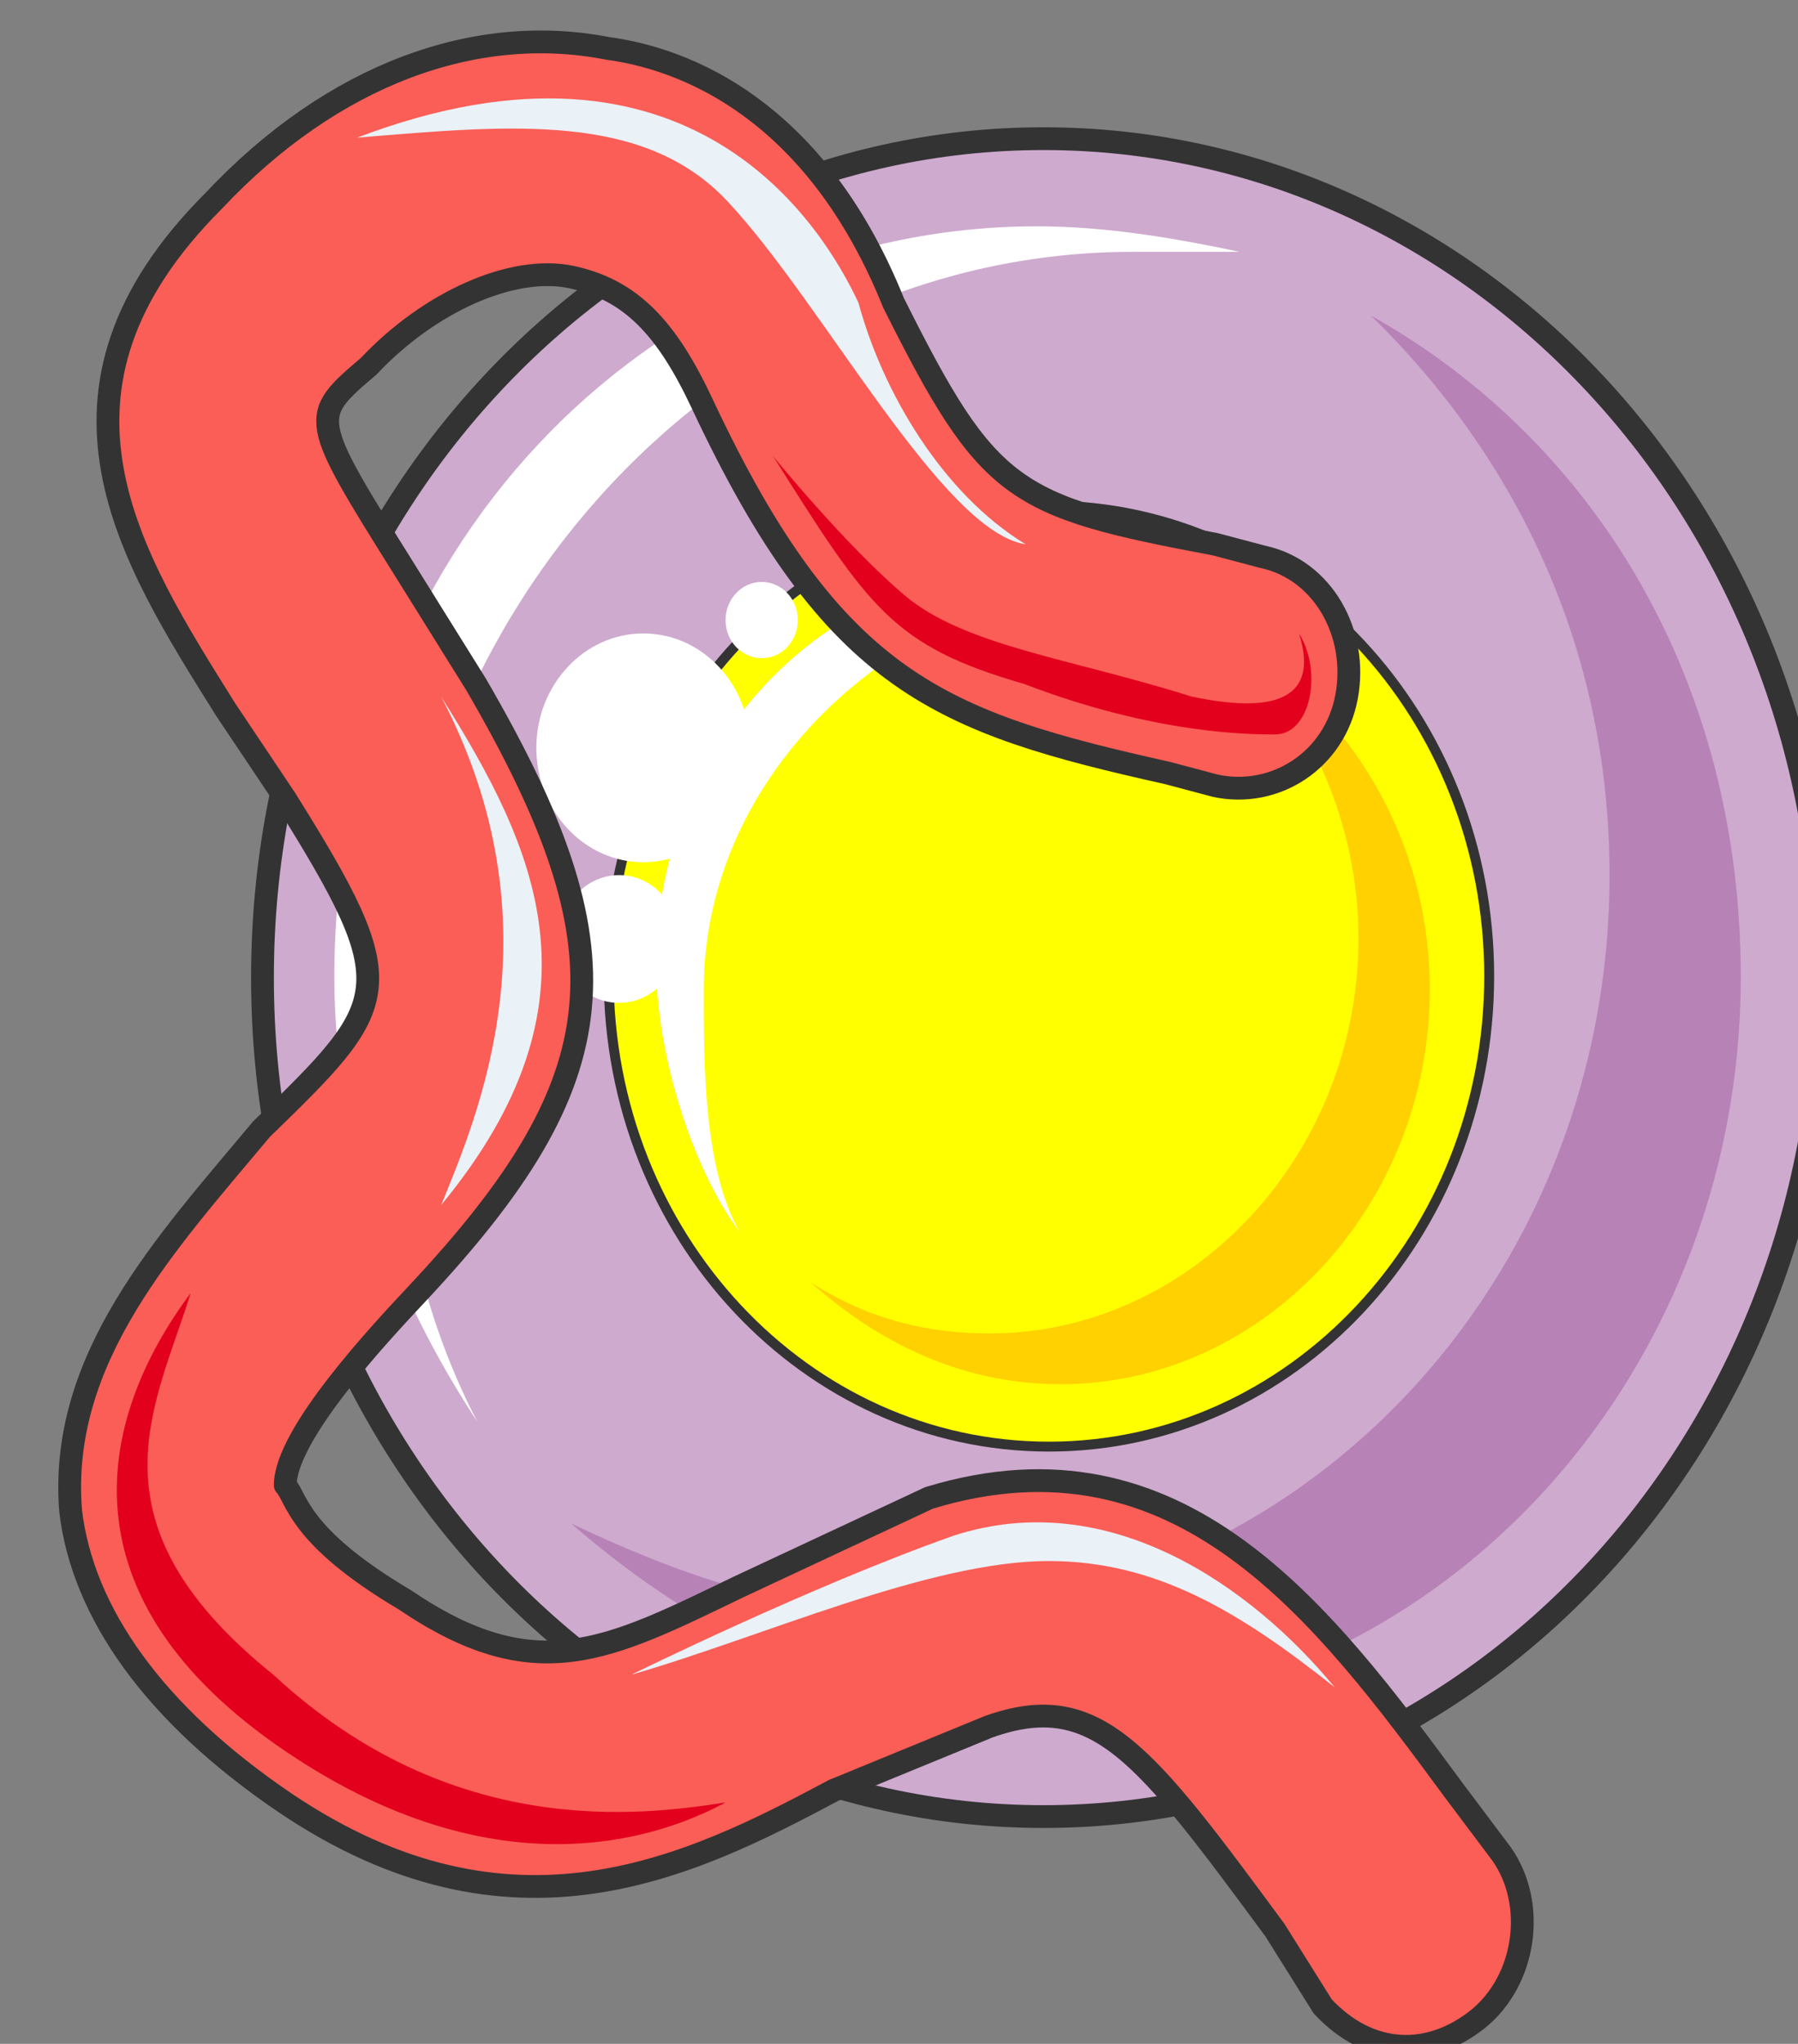 <svg xmlns="http://www.w3.org/2000/svg" version="1.0" viewBox="0 0 145.134 164.976"><rect x="0" y="0" width="145.134" height="164.976" fill="#808080" stroke="none"/><defs><clipPath clipPathUnits="userSpaceOnUse" id="a"><path d="M3.998 1.839H148.95v165.1H3.998z"/></clipPath></defs><path d="M21.147 78.872c0-37.397 28.243-67.719 63.042-67.719 34.819 0 63.042 30.322 63.042 67.72 0 37.417-28.223 67.718-63.042 67.718-34.799 0-63.042-30.301-63.042-67.719z" fill="#ceaace" fill-rule="evenodd"/><path clip-path="url(#a)" d="M21.187 78.912c0-37.397 28.243-67.719 63.042-67.719 34.819 0 63.042 30.322 63.042 67.72 0 37.416-28.223 67.718-63.042 67.718-34.799 0-63.042-30.302-63.042-67.719" fill="none" stroke="#333" stroke-width="1.839" stroke-linecap="round" stroke-linejoin="round"/><path d="M49.13 78.792c0-20.967 15.93-37.977 35.539-37.977 19.628 0 35.538 17.01 35.538 37.977 0 20.988-15.91 37.977-35.538 37.977-19.608 0-35.539-16.99-35.539-37.977z" fill="#ff0" fill-rule="evenodd"/><path d="M31.8 83.99c0-34.92 26.924-63.662 59.625-63.662h8.634c-4.797-1.02-10.573-2.06-16.33-2.06-31.74 0-56.745 26.705-56.745 60.584 0 13.352 4.817 25.665 11.553 35.918-4.817-9.234-6.736-19.488-6.736-30.78z" fill="#fff" fill-rule="evenodd"/><path d="M110.653 25.465c11.573 11.293 19.268 26.683 19.268 45.172 0 32.84-25.045 59.524-56.845 59.524-9.634 0-18.31-3.078-26.984-7.196 10.614 9.235 23.126 15.391 38.557 15.391 30.821 0 55.866-26.684 55.866-59.524 0-23.605-11.553-43.094-29.862-53.367z" fill="#b783b7" fill-rule="evenodd"/><path d="M56.806 79.892c0-18.53 17.27-32.92 34.539-32.92h.96c-2.88-1.04-5.757-1.04-9.595-1.04-16.31 0-29.742 14.411-29.742 31.9 0 7.196 2.878 16.45 6.716 21.588-2.878-5.137-2.878-13.372-2.878-19.528z" fill="#fff" fill-rule="evenodd"/><path d="M100.04 52.088c5.776 6.177 9.614 14.412 9.614 23.666 0 17.47-13.452 31.88-29.782 31.88-4.817 0-9.615-1.039-14.432-4.117 5.777 5.137 12.493 8.215 20.188 8.215 16.33 0 29.782-14.391 29.782-31.86 0-12.353-6.716-22.627-15.37-27.784z" fill="#ffd100" fill-rule="evenodd"/><path d="M49.13 78.792c0-20.967 15.93-37.977 35.539-37.977 19.628 0 35.538 17.01 35.538 37.977 0 20.988-15.91 37.977-35.538 37.977-19.608 0-35.539-16.99-35.539-37.977" fill="none" stroke="#333" stroke-width=".8" stroke-linecap="round" stroke-linejoin="round"/><path d="M43.294 60.363c0-5.096 3.877-9.234 8.635-9.234 4.777 0 8.634 4.138 8.634 9.234 0 5.117-3.857 9.235-8.634 9.235-4.758 0-8.635-4.118-8.635-9.235zm1.839 15.431c0-2.838 2.178-5.157 4.837-5.157 2.678 0 4.837 2.319 4.837 5.157 0 2.858-2.159 5.157-4.837 5.157-2.659 0-4.837-2.299-4.837-5.157zM58.565 50.05c0-1.7 1.319-3.078 2.918-3.078 1.619 0 2.918 1.379 2.918 3.078 0 1.719-1.3 3.078-2.918 3.078-1.6 0-2.918-1.36-2.918-3.078z" fill="#fff" fill-rule="evenodd"/><path clip-path="url(#a)" d="m101.918 44.913-3.857-1.02c-16.35-3.078-18.29-4.117-25.985-19.508C66.3 10.014 56.666 4.897 48.97 3.858 38.377 1.798 26.844 5.916 17.21 16.17c-15.411 15.41-6.736 28.743.959 41.055l4.817 7.196c9.634 15.39 8.655 16.41-1.919 26.684-7.715 9.234-16.37 18.469-15.41 30.781.959 8.215 6.735 16.43 17.33 23.606 18.288 12.332 32.72 5.137 44.272-1.02l12.513-5.136c8.674-3.079 12.512 2.058 23.106 16.43l3.857 6.156c3.838 4.097 8.655 4.097 12.513 1.02 3.837-3.079 4.797-9.235 1.919-13.333l-3.858-5.137c-10.574-14.37-22.127-29.762-42.354-23.605l-15.391 7.195c-10.594 5.117-16.37 8.195-26.944 1.02-8.675-5.137-8.675-8.215-9.634-9.235 0-4.117 7.695-12.312 10.594-15.41 16.35-17.43 17.33-27.704 4.797-49.25l-5.757-9.235c-7.715-12.332-7.715-12.332-2.898-16.43 4.817-5.137 11.553-8.215 16.37-7.196 4.817 1.04 7.695 4.118 10.574 10.274 10.593 22.587 19.268 25.665 37.557 29.762l3.838 1.02c4.817 1.039 9.634-2.04 10.593-7.176.96-5.137-1.919-10.254-6.736-11.293z" fill="#fa5e56" fill-rule="evenodd"/><path clip-path="url(#a)" d="M82.79 43.933c-6.736-4.097-11.553-12.312-13.492-19.488C66.42 18.29 55.806.84 28.823 11.113c12.532-1.04 23.146-2.058 29.881 5.117 7.716 8.215 17.35 26.684 24.086 27.703z" fill="#eaf1f7" fill-rule="evenodd"/><path d="M35.618 56.246c7.736 12.312 13.512 24.625 0 41.015 2.899-7.176 9.655-22.546 0-41.015zm72.117 79.951c-6.716-8.155-18.27-16.31-30.782-12.232-11.533 4.077-25.984 11.213-25.984 11.213 10.594-3.058 24.066-9.174 33.68-9.174 8.654 0 15.39 4.077 23.086 10.193z" fill="#eaf1f7" fill-rule="evenodd"/><path d="M15.39 104.377c-7.675 10.294-10.553 24.665 7.676 36.997 18.229 12.333 31.66 6.177 35.499 4.118-6.716 1.04-22.067 3.078-36.458-10.274-15.351-12.332-9.595-21.587-6.716-30.841zm47.012-67.559c7.735 12.272 9.654 15.33 20.268 18.389 10.613 4.077 18.329 4.077 20.248 4.077 2.898 0 3.857-5.097 1.938-8.155.96 3.058.96 7.136-8.674 5.097-9.654-3.058-18.33-4.078-23.166-8.175-4.817-4.078-10.614-11.233-10.614-11.233z" fill="#e3001d" fill-rule="evenodd"/><path clip-path="url(#a)" d="m101.958 44.953-3.857-1.02c-16.35-3.078-18.29-4.117-25.985-19.508C66.34 10.054 56.706 4.937 49.01 3.898 38.417 1.838 26.884 5.956 17.25 16.21c-15.411 15.41-6.736 28.743.959 41.055l4.817 7.196c9.634 15.39 8.655 16.41-1.919 26.684-7.715 9.234-16.37 18.469-15.41 30.781.959 8.215 6.735 16.43 17.329 23.606 18.289 12.332 32.72 5.137 44.273-1.02l12.513-5.136c8.674-3.079 12.512 2.058 23.106 16.43l3.857 6.156c3.838 4.097 8.655 4.097 12.513 1.02 3.837-3.079 4.797-9.235 1.919-13.333l-3.858-5.137c-10.574-14.37-22.127-29.762-42.354-23.605l-15.391 7.195c-10.594 5.117-16.37 8.195-26.944 1.02-8.675-5.137-8.675-8.215-9.634-9.235 0-4.117 7.695-12.312 10.594-15.41 16.35-17.43 17.33-27.704 4.797-49.25l-5.757-9.235c-7.715-12.332-7.715-12.332-2.898-16.43 4.817-5.137 11.553-8.215 16.37-7.196 4.817 1.04 7.695 4.118 10.574 10.274 10.593 22.587 19.268 25.665 37.557 29.762l3.838 1.02c4.817 1.039 9.634-2.04 10.593-7.176.96-5.137-1.919-10.254-6.736-11.293" fill="none" stroke="#333" stroke-width="1.839" stroke-linecap="round" stroke-linejoin="round"/></svg>
